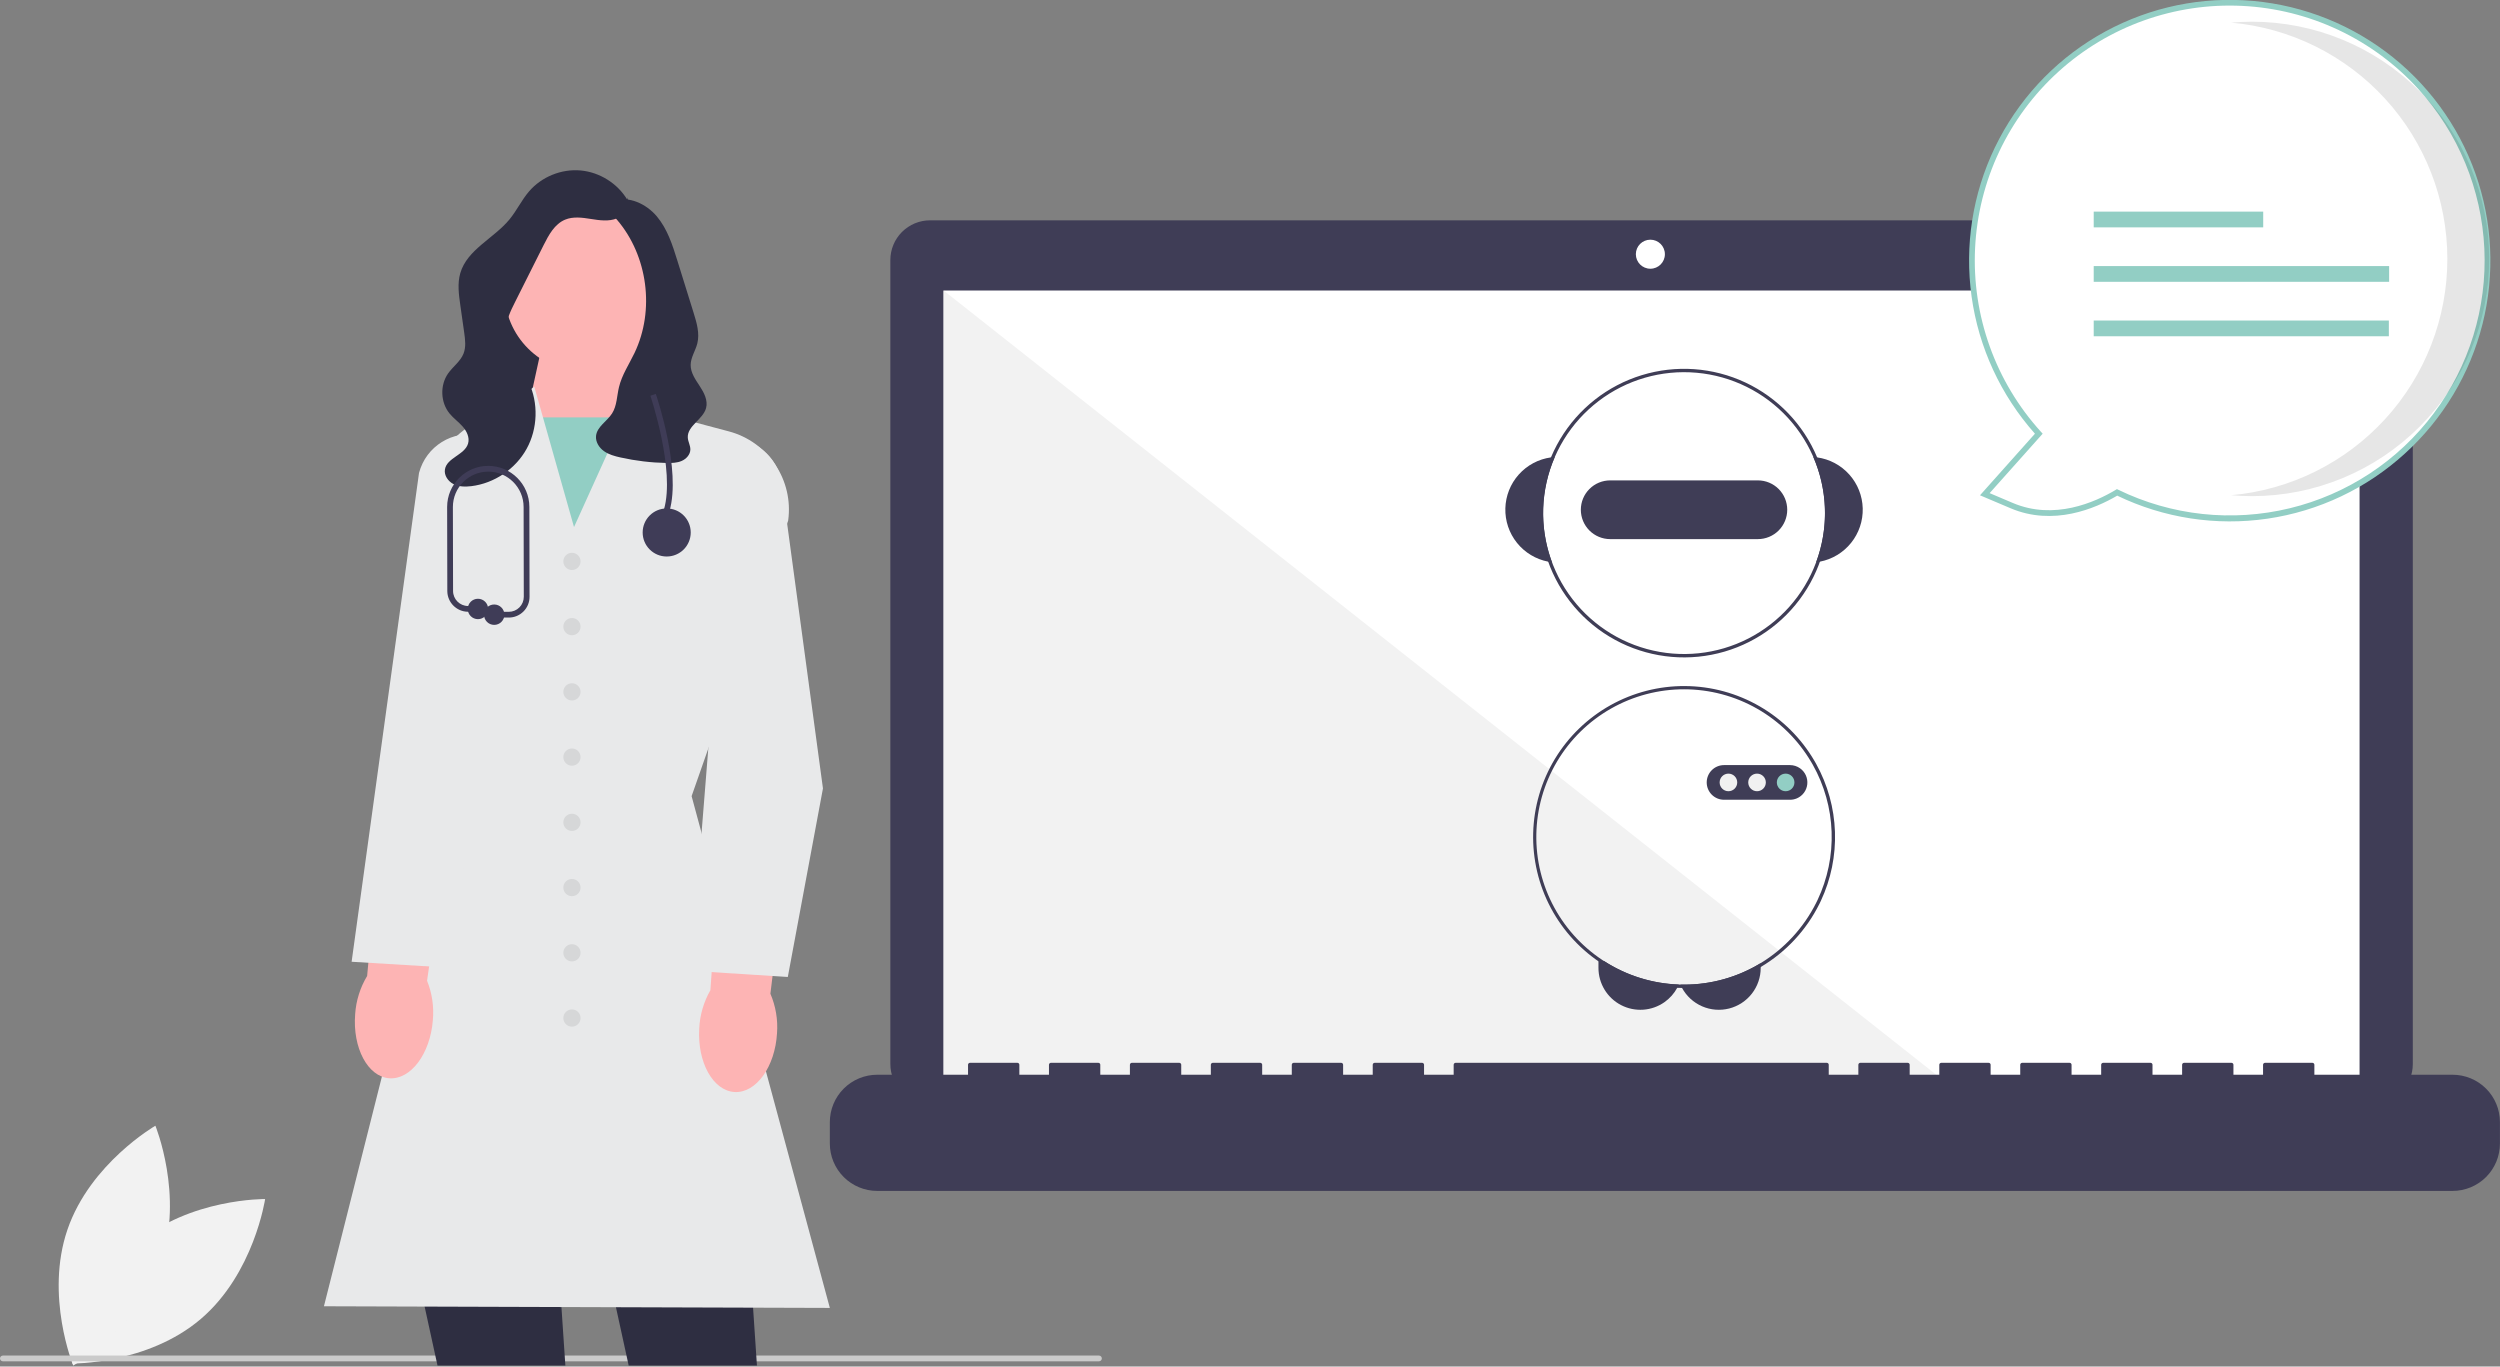 <svg width="869" height="475" viewBox="0 0 869 475" fill="none" xmlns="http://www.w3.org/2000/svg">
<rect x="0" y="0" width="869" height="475" fill="#808080" stroke="none"/>
<g clip-path="url(#clip0_522_423)">
<path d="M47.459 432.283C28.942 448.072 25.098 473.97 25.098 473.97C25.098 473.97 51.277 474.267 69.795 458.477C88.312 442.687 92.156 416.79 92.156 416.79C92.156 416.79 65.977 416.493 47.459 432.283Z" fill="#F2F2F2"/>
<path d="M56.016 438.565C48.128 461.586 25.451 474.67 25.451 474.67C25.451 474.67 15.562 450.429 23.45 427.407C31.338 404.385 54.015 391.302 54.015 391.302C54.015 391.302 63.904 415.543 56.016 438.565Z" fill="#F2F2F2"/>
<path d="M824.886 76.584H323.292C319.631 76.584 316.119 78.039 313.53 80.628C310.941 83.217 309.486 86.728 309.486 90.39V369.869C309.486 373.53 310.941 377.042 313.53 379.631C316.119 382.22 319.631 383.675 323.292 383.675H824.886C828.548 383.675 832.059 382.22 834.648 379.631C837.237 377.042 838.692 373.53 838.692 369.869V90.39C838.692 86.728 837.237 83.217 834.648 80.628C832.059 78.039 828.548 76.584 824.886 76.584Z" fill="#3F3D56"/>
<path d="M820.182 100.983H327.996V378.627H820.182V100.983Z" fill="white"/>
<path d="M573.668 93.411C576.456 93.411 578.716 91.151 578.716 88.363C578.716 85.575 576.456 83.315 573.668 83.315C570.88 83.315 568.62 85.575 568.62 88.363C568.62 91.151 570.88 93.411 573.668 93.411Z" fill="white"/>
<path d="M679.425 378.627H327.996V100.983L679.425 378.627Z" fill="#F2F2F2"/>
<path d="M852.511 373.579H804.477V370.118C804.477 369.936 804.405 369.761 804.276 369.633C804.148 369.504 803.973 369.432 803.791 369.432H787.322C787.232 369.432 787.143 369.449 787.059 369.484C786.976 369.518 786.9 369.569 786.837 369.633C786.773 369.696 786.723 369.772 786.688 369.855C786.654 369.938 786.636 370.028 786.636 370.118V373.579H776.343V370.118C776.343 370.028 776.325 369.938 776.291 369.855C776.256 369.772 776.206 369.696 776.142 369.633C776.078 369.569 776.003 369.518 775.919 369.484C775.836 369.449 775.747 369.432 775.657 369.432H759.188C759.098 369.432 759.009 369.449 758.925 369.484C758.842 369.518 758.766 369.569 758.703 369.633C758.639 369.696 758.588 369.772 758.554 369.855C758.519 369.938 758.502 370.028 758.502 370.118V373.579H748.209V370.118C748.209 370.028 748.191 369.938 748.156 369.855C748.122 369.772 748.071 369.696 748.008 369.633C747.944 369.569 747.868 369.518 747.785 369.484C747.702 369.449 747.613 369.432 747.522 369.432H731.053C730.963 369.432 730.874 369.449 730.791 369.484C730.708 369.518 730.632 369.569 730.568 369.633C730.505 369.696 730.454 369.772 730.42 369.855C730.385 369.938 730.367 370.028 730.367 370.118V373.579H720.074V370.118C720.074 370.028 720.057 369.938 720.022 369.855C719.988 369.772 719.937 369.696 719.873 369.633C719.81 369.569 719.734 369.518 719.651 369.484C719.567 369.449 719.478 369.432 719.388 369.432H702.919C702.829 369.432 702.74 369.449 702.657 369.484C702.573 369.518 702.498 369.569 702.434 369.633C702.37 369.696 702.32 369.772 702.285 369.855C702.251 369.938 702.233 370.028 702.233 370.118V373.579H691.94V370.118C691.94 370.028 691.922 369.938 691.888 369.855C691.853 369.772 691.803 369.696 691.739 369.633C691.675 369.569 691.6 369.518 691.516 369.484C691.433 369.449 691.344 369.432 691.254 369.432H674.785C674.695 369.432 674.606 369.449 674.522 369.484C674.439 369.518 674.363 369.569 674.3 369.633C674.236 369.696 674.185 369.772 674.151 369.855C674.116 369.938 674.099 370.028 674.099 370.118V373.579H663.806V370.118C663.806 370.028 663.788 369.938 663.753 369.855C663.719 369.772 663.668 369.696 663.605 369.633C663.541 369.569 663.465 369.518 663.382 369.484C663.299 369.449 663.21 369.432 663.119 369.432H646.651C646.56 369.432 646.471 369.449 646.388 369.484C646.305 369.518 646.229 369.569 646.165 369.633C646.102 369.696 646.051 369.772 646.017 369.855C645.982 369.938 645.964 370.028 645.964 370.118V373.579H635.671V370.118C635.671 370.028 635.654 369.938 635.619 369.855C635.585 369.772 635.534 369.696 635.47 369.633C635.407 369.569 635.331 369.518 635.248 369.484C635.165 369.449 635.075 369.432 634.985 369.432H505.979C505.889 369.432 505.8 369.449 505.716 369.484C505.633 369.518 505.558 369.569 505.494 369.633C505.43 369.696 505.38 369.772 505.345 369.855C505.311 369.938 505.293 370.028 505.293 370.118V373.579H495V370.118C495 370.028 494.982 369.938 494.948 369.855C494.913 369.772 494.863 369.696 494.799 369.633C494.735 369.569 494.659 369.518 494.576 369.484C494.493 369.449 494.404 369.432 494.314 369.432H477.845C477.755 369.432 477.665 369.449 477.582 369.484C477.499 369.518 477.423 369.569 477.36 369.633C477.296 369.696 477.245 369.772 477.211 369.855C477.176 369.938 477.159 370.028 477.159 370.118V373.579H466.866V370.118C466.866 370.028 466.848 369.938 466.813 369.855C466.779 369.772 466.728 369.696 466.665 369.633C466.601 369.569 466.525 369.518 466.442 369.484C466.359 369.449 466.269 369.432 466.179 369.432H449.71C449.62 369.432 449.531 369.449 449.448 369.484C449.365 369.518 449.289 369.569 449.225 369.633C449.161 369.696 449.111 369.772 449.076 369.855C449.042 369.938 449.024 370.028 449.024 370.118V373.579H438.731V370.118C438.731 370.028 438.713 369.938 438.679 369.855C438.644 369.772 438.594 369.696 438.53 369.633C438.466 369.569 438.391 369.518 438.308 369.484C438.224 369.449 438.135 369.432 438.045 369.432H421.576C421.486 369.432 421.397 369.449 421.314 369.484C421.23 369.518 421.155 369.569 421.091 369.633C421.027 369.696 420.977 369.772 420.942 369.855C420.908 369.938 420.89 370.028 420.89 370.118V373.579H410.597V370.118C410.597 370.028 410.579 369.938 410.545 369.855C410.51 369.772 410.46 369.696 410.396 369.633C410.332 369.569 410.257 369.518 410.173 369.484C410.09 369.449 410.001 369.432 409.911 369.432H393.442C393.352 369.432 393.262 369.449 393.179 369.484C393.096 369.518 393.02 369.569 392.957 369.633C392.893 369.696 392.842 369.772 392.808 369.855C392.773 369.938 392.756 370.028 392.756 370.118V373.579H382.462V370.118C382.462 370.028 382.445 369.938 382.41 369.855C382.376 369.772 382.325 369.696 382.262 369.633C382.198 369.569 382.122 369.518 382.039 369.484C381.956 369.449 381.866 369.432 381.776 369.432H365.307C365.125 369.432 364.951 369.504 364.822 369.633C364.694 369.761 364.621 369.936 364.621 370.118V373.579H354.328V370.118C354.328 370.028 354.311 369.938 354.276 369.855C354.242 369.772 354.191 369.696 354.127 369.633C354.064 369.569 353.988 369.518 353.905 369.484C353.821 369.449 353.732 369.432 353.642 369.432H337.173C336.991 369.432 336.817 369.504 336.688 369.633C336.559 369.761 336.487 369.936 336.487 370.118V373.579H304.922C302.759 373.579 300.617 374.005 298.619 374.832C296.621 375.66 294.806 376.873 293.276 378.402C291.747 379.932 290.534 381.747 289.706 383.745C288.879 385.743 288.453 387.885 288.453 390.048V397.494C288.453 401.862 290.188 406.051 293.276 409.14C296.365 412.228 300.554 413.963 304.922 413.963H852.511C856.879 413.963 861.068 412.228 864.157 409.14C867.245 406.051 868.98 401.862 868.98 397.494V390.048C868.98 387.885 868.554 385.743 867.727 383.745C866.899 381.747 865.686 379.932 864.157 378.402C862.627 376.873 860.812 375.66 858.814 374.832C856.816 374.005 854.674 373.579 852.511 373.579Z" fill="#3F3D56"/>
<path d="M583.557 342.221C583.392 342.611 583.207 342.993 583.003 343.364C581.929 345.346 580.412 347.053 578.57 348.351C576.388 349.886 573.827 350.793 571.166 350.972C568.505 351.151 565.845 350.596 563.478 349.367C561.111 348.139 559.126 346.283 557.741 344.004C556.356 341.724 555.624 339.108 555.624 336.441V334.09H557.619C565.369 339.1 574.334 341.91 583.557 342.221Z" fill="#3F3D56"/>
<path d="M612.021 334.778V336.441C612.022 339.677 610.945 342.821 608.959 345.377C606.974 347.933 604.194 349.755 601.058 350.554C597.922 351.353 594.609 351.085 591.642 349.791C588.676 348.498 586.225 346.253 584.676 343.411C584.463 343.031 584.27 342.639 584.099 342.238C584.525 342.25 584.945 342.256 585.371 342.256C594.773 342.267 603.996 339.679 612.021 334.778Z" fill="#3F3D56"/>
<path d="M631.642 158.991C631.204 158.927 630.761 158.886 630.318 158.857C635.355 170.465 635.704 183.573 631.292 195.434C631.735 195.381 632.173 195.311 632.61 195.23C636.882 194.402 640.721 192.085 643.445 188.692C646.168 185.299 647.599 181.049 647.483 176.7C647.367 172.35 645.711 168.183 642.81 164.94C639.909 161.697 635.951 159.589 631.642 158.991Z" fill="#3F3D56"/>
<path d="M540.424 158.857C539.98 158.886 539.537 158.927 539.1 158.991C534.79 159.589 530.832 161.698 527.931 164.94C525.031 168.183 523.375 172.35 523.259 176.7C523.142 181.049 524.573 185.299 527.297 188.692C530.02 192.085 533.86 194.402 538.131 195.23C538.569 195.311 539.006 195.381 539.449 195.434C535.037 183.573 535.386 170.466 540.424 158.857Z" fill="#3F3D56"/>
<path d="M631.642 158.991C626.837 147.513 617.937 138.231 606.671 132.948C595.405 127.666 582.577 126.759 570.68 130.405C558.784 134.051 548.667 141.989 542.295 152.677C535.924 163.365 533.752 176.04 536.204 188.239C538.655 200.438 545.553 211.291 555.558 218.689C565.563 226.086 577.961 229.501 590.343 228.269C602.725 227.037 614.207 221.246 622.558 212.022C630.909 202.798 635.533 190.799 635.532 178.356C635.53 171.707 634.208 165.125 631.642 158.991ZM631.292 195.434C627.025 206.903 618.62 216.359 607.731 221.942C596.842 227.525 584.258 228.83 572.455 225.6C560.652 222.37 550.485 214.839 543.956 204.49C537.427 194.14 535.008 181.722 537.176 169.678C539.344 157.635 545.941 146.839 555.669 139.416C565.397 131.992 577.551 128.479 589.74 129.567C601.928 130.655 613.268 136.266 621.527 145.296C629.786 154.325 634.366 166.119 634.366 178.356C634.364 184.186 633.323 189.969 631.292 195.434Z" fill="#3F3D56"/>
<path d="M611.035 166.982H559.707C557 166.982 554.403 168.057 552.489 169.971C550.575 171.886 549.499 174.482 549.499 177.189C549.499 179.896 550.575 182.492 552.489 184.407C554.403 186.321 557 187.396 559.707 187.396H611.035C613.742 187.396 616.338 186.321 618.253 184.407C620.167 182.492 621.242 179.896 621.242 177.189C621.242 174.482 620.167 171.886 618.253 169.971C616.338 168.057 613.742 166.982 611.035 166.982Z" fill="#3F3D56"/>
<path d="M631.292 265.52C631.105 265.176 630.913 264.838 630.714 264.505C630.709 264.494 630.703 264.488 630.697 264.476C626.108 256.62 619.554 250.092 611.68 245.533C603.806 240.974 594.882 238.541 585.784 238.473C576.685 238.404 567.726 240.702 559.784 245.142C551.842 249.582 545.191 256.01 540.483 263.796C535.776 271.582 533.174 280.459 532.933 289.554C532.692 298.649 534.82 307.651 539.108 315.676C543.396 323.7 549.697 330.472 557.393 335.326C565.088 340.181 573.913 342.95 583.003 343.364C583.557 343.393 584.116 343.411 584.676 343.411C584.91 343.422 585.137 343.422 585.371 343.422C594.748 343.436 603.955 340.919 612.021 336.137C620.782 330.952 627.858 323.347 632.4 314.235C632.406 314.224 632.412 314.218 632.417 314.206C632.593 313.856 632.762 313.5 632.931 313.139C636.439 305.636 638.119 297.41 637.834 289.133C637.55 280.855 635.307 272.764 631.292 265.52ZM631.793 312.818C631.624 313.18 631.449 313.535 631.269 313.885C626.93 322.511 620.262 329.749 612.021 334.778C603.996 339.679 594.773 342.267 585.371 342.256C584.945 342.256 584.525 342.25 584.099 342.238C583.918 342.238 583.737 342.233 583.557 342.221C574.651 341.91 565.98 339.285 558.396 334.606C550.813 329.926 544.578 323.353 540.306 315.533C536.034 307.712 533.871 298.915 534.031 290.005C534.191 281.095 536.668 272.381 541.218 264.719C545.768 257.057 552.234 250.712 559.981 246.307C567.727 241.903 576.487 239.591 585.398 239.6C594.309 239.608 603.064 241.936 610.803 246.355C618.541 250.775 624.995 257.132 629.53 264.803C629.536 264.814 629.542 264.82 629.548 264.832C629.752 265.164 629.95 265.503 630.137 265.841C634.14 272.972 636.379 280.956 636.667 289.128C636.955 297.301 635.284 305.423 631.793 312.818Z" fill="#3F3D56"/>
<path d="M625.716 267.072C624.694 266.344 623.471 265.95 622.216 265.946H599.276C597.678 265.946 596.145 266.581 595.015 267.711C593.885 268.841 593.251 270.373 593.251 271.971C593.251 273.569 593.885 275.102 595.015 276.232C596.145 277.362 597.678 277.997 599.276 277.997H622.216C622.626 277.998 623.034 277.957 623.435 277.874C623.834 277.788 624.225 277.665 624.602 277.507C625.582 277.084 626.433 276.408 627.067 275.549C627.7 274.689 628.094 273.677 628.207 272.615C628.321 271.553 628.15 270.48 627.712 269.506C627.274 268.532 626.585 267.692 625.716 267.072Z" fill="#3F3D56"/>
<path d="M600.803 275.03C602.493 275.03 603.862 273.66 603.862 271.971C603.862 270.282 602.493 268.912 600.803 268.912C599.114 268.912 597.744 270.282 597.744 271.971C597.744 273.66 599.114 275.03 600.803 275.03Z" fill="#F1F1F1"/>
<path d="M610.745 275.03C612.434 275.03 613.804 273.66 613.804 271.971C613.804 270.282 612.434 268.912 610.745 268.912C609.055 268.912 607.686 270.282 607.686 271.971C607.686 273.66 609.055 275.03 610.745 275.03Z" fill="#F1F1F1"/>
<path d="M620.686 275.03C622.376 275.03 623.745 273.66 623.745 271.971C623.745 270.282 622.376 268.912 620.686 268.912C618.997 268.912 617.627 270.282 617.627 271.971C617.627 273.66 618.997 275.03 620.686 275.03Z" fill="#92CEC4"/>
<path d="M735.897 171.153C727.942 175.924 713.769 181.902 699.286 175.758L689.923 171.787L708.685 150.756C693.713 134.248 685.431 112.754 685.453 90.469C685.476 68.184 693.803 46.706 708.808 30.23C723.813 13.753 744.42 3.459 766.606 1.358C788.792 -0.744 810.965 5.498 828.797 18.864C846.629 32.23 858.84 51.762 863.047 73.647C867.254 95.531 863.154 118.198 851.548 137.223C839.943 156.248 821.664 170.265 800.28 176.539C778.896 182.813 755.941 180.892 735.897 171.153Z" fill="white"/>
<path d="M735.946 172.287C728.302 176.775 713.741 182.977 698.895 176.679L688.248 172.163L707.343 150.758C695.462 137.395 687.802 120.814 685.326 103.105C682.85 85.397 685.67 67.351 693.43 51.241C701.19 35.132 713.543 21.679 728.934 12.576C744.325 3.474 762.065 -0.871 779.92 0.089C797.776 1.049 814.948 7.271 829.274 17.972C843.6 28.672 854.439 43.372 860.427 60.221C866.415 77.07 867.283 95.314 862.923 112.655C858.562 129.997 849.168 145.66 835.923 157.672C822.621 169.81 805.99 177.688 788.173 180.292C770.355 182.897 752.165 180.109 735.946 172.287ZM840.686 31.037C832.87 22.415 823.432 15.417 812.911 10.443C802.391 5.469 790.993 2.616 779.37 2.048C767.746 1.479 756.125 3.206 745.169 7.129C734.213 11.053 724.137 17.096 715.517 24.914C706.897 32.732 699.902 42.171 694.93 52.693C689.959 63.215 687.109 74.614 686.543 86.237C685.977 97.861 687.707 109.482 691.633 120.437C695.559 131.392 701.605 141.466 709.425 150.084L710.03 150.751L691.598 171.412L699.676 174.838C714.014 180.92 728.201 174.602 735.383 170.296L735.847 170.017L736.334 170.254C754.845 179.248 775.911 181.518 795.913 176.673C815.916 171.828 833.608 160.171 845.952 143.702C858.296 127.234 864.522 106.982 863.561 86.424C862.6 65.865 854.512 46.282 840.686 31.037Z" fill="#92CEC4"/>
<path opacity="0.1" d="M850.699 90.002C850.698 69.396 842.981 49.536 829.069 34.335C815.156 19.134 796.056 9.692 775.53 7.87C777.932 7.66 780.362 7.546 782.818 7.546C804.678 7.559 825.639 16.252 841.091 31.714C856.544 47.176 865.225 68.142 865.225 90.002C865.225 111.862 856.544 132.828 841.091 148.29C825.639 163.752 804.678 172.445 782.818 172.458C780.366 172.458 777.94 172.343 775.542 172.133C796.066 170.308 815.162 160.866 829.072 145.665C842.982 130.464 850.698 110.607 850.699 90.002Z" fill="black"/>
<path d="M786.691 73.559H727.772V79.031H786.691V73.559Z" fill="#92CEC4"/>
<path d="M830.464 92.487H727.772V97.959H830.464V92.487Z" fill="#92CEC4"/>
<path d="M830.363 111.415H727.772V116.887H830.363V111.415Z" fill="#92CEC4"/>
<path d="M382 473.194H1C0.735 473.194 0.48 473.089 0.293 472.901C0.105 472.714 0 472.459 0 472.194C0 471.929 0.105 471.674 0.293 471.487C0.48 471.299 0.735 471.194 1 471.194H382C382.265 471.194 382.52 471.299 382.707 471.487C382.895 471.674 383 471.929 383 472.194C383 472.459 382.895 472.714 382.707 472.901C382.52 473.089 382.265 473.194 382 473.194Z" fill="#CBCBCB"/>
<path d="M174.019 101.687L211.326 81.249V139.643H168.18L174.019 101.687Z" fill="#2E2E41"/>
<path d="M219.325 114.706L222.768 143.374L197.953 192.79L182.551 146.797L189.792 113.754L219.325 114.706Z" fill="#FDB4B4"/>
<path d="M224.052 145.085H181.206V196.854H224.052V145.085Z" fill="#92CEC4"/>
<path d="M259.397 419.238L270.584 586.112L243.083 587.044L206.725 420.636L259.397 419.238Z" fill="#2E2E41"/>
<path d="M192.741 418.305L203.928 585.179L176.426 586.112L140.068 419.704L192.741 418.305Z" fill="#2E2E41"/>
<path d="M288.453 454.631L287.797 454.629L112.599 454.056L112.756 453.436L157.799 274.975L146.516 184.912C144.379 167.846 153.514 151.715 169.25 144.773L174.93 142.267L185.722 134.419L199.528 183.203L221.636 134.381L231.376 144.119L253.339 149.947C267.03 153.578 275.899 166.898 273.97 180.929L273.947 181.027L240.405 276.737L288.453 454.631Z" fill="#E8E9EA"/>
<path d="M270.095 359.127C269.412 370.862 262.804 380.022 255.336 379.587C247.867 379.151 242.369 369.285 243.053 357.546C243.263 352.853 244.593 348.278 246.932 344.204L250.454 294.518L273.735 296.667L267.791 345.421C269.643 349.74 270.433 354.44 270.095 359.127Z" fill="#FDB4B4"/>
<path d="M150.457 354.665C149.524 366.383 142.722 375.4 135.265 374.805C127.807 374.21 122.52 364.23 123.454 352.508C123.763 347.82 125.191 343.275 127.616 339.252L132.195 289.652L155.425 292.296L148.445 340.912C150.204 345.27 150.894 349.986 150.457 354.665Z" fill="#FDB4B4"/>
<path d="M273.844 339.593L240.033 337.435L240.074 336.928L246.828 252.379L236.039 172.875C235.366 167.923 236.722 163.052 239.857 159.159C242.992 155.267 247.462 152.904 252.444 152.505C261.983 151.753 270.441 158.567 271.722 168.04L286.059 274.053L286.045 274.133L273.844 339.593Z" fill="#E8E9EA"/>
<path d="M156.086 336.354L122.22 334.307L122.295 333.772L145.647 164.402C148.103 155.1 157.353 149.378 166.713 151.314C171.607 152.326 175.75 155.224 178.379 159.474C181.007 163.725 181.751 168.726 180.47 173.557L156.086 336.354Z" fill="#E8E9EA"/>
<path d="M198.809 198.138C200.463 198.138 201.804 196.797 201.804 195.143C201.804 193.489 200.463 192.148 198.809 192.148C197.155 192.148 195.814 193.489 195.814 195.143C195.814 196.797 197.155 198.138 198.809 198.138Z" fill="#D6D7D8"/>
<path d="M198.809 220.813C200.463 220.813 201.804 219.472 201.804 217.818C201.804 216.164 200.463 214.823 198.809 214.823C197.155 214.823 195.814 216.164 195.814 217.818C195.814 219.472 197.155 220.813 198.809 220.813Z" fill="#D6D7D8"/>
<path d="M198.809 243.489C200.463 243.489 201.804 242.148 201.804 240.494C201.804 238.84 200.463 237.499 198.809 237.499C197.155 237.499 195.814 238.84 195.814 240.494C195.814 242.148 197.155 243.489 198.809 243.489Z" fill="#D6D7D8"/>
<path d="M198.809 266.164C200.463 266.164 201.804 264.823 201.804 263.169C201.804 261.515 200.463 260.174 198.809 260.174C197.155 260.174 195.814 261.515 195.814 263.169C195.814 264.823 197.155 266.164 198.809 266.164Z" fill="#D6D7D8"/>
<path d="M198.809 288.84C200.463 288.84 201.804 287.499 201.804 285.845C201.804 284.191 200.463 282.85 198.809 282.85C197.155 282.85 195.814 284.191 195.814 285.845C195.814 287.499 197.155 288.84 198.809 288.84Z" fill="#D6D7D8"/>
<path d="M198.809 311.515C200.463 311.515 201.804 310.174 201.804 308.52C201.804 306.866 200.463 305.525 198.809 305.525C197.155 305.525 195.814 306.866 195.814 308.52C195.814 310.174 197.155 311.515 198.809 311.515Z" fill="#D6D7D8"/>
<path d="M198.809 334.191C200.463 334.191 201.804 332.85 201.804 331.196C201.804 329.542 200.463 328.201 198.809 328.201C197.155 328.201 195.814 329.542 195.814 331.196C195.814 332.85 197.155 334.191 198.809 334.191Z" fill="#D6D7D8"/>
<path d="M198.809 356.866C200.463 356.866 201.804 355.525 201.804 353.871C201.804 352.217 200.463 350.876 198.809 350.876C197.155 350.876 195.814 352.217 195.814 353.871C195.814 355.525 197.155 356.866 198.809 356.866Z" fill="#D6D7D8"/>
<path d="M203.355 129.337C218.826 129.337 231.368 116.796 231.368 101.325C231.368 85.854 218.826 73.312 203.355 73.312C187.885 73.312 175.343 85.854 175.343 101.325C175.343 116.796 187.885 129.337 203.355 129.337Z" fill="#FDB4B4"/>
<path d="M218.036 68.623C219.378 71.353 217.249 74.763 214.432 75.911C211.615 77.059 208.432 76.594 205.428 76.116C202.423 75.638 199.236 75.186 196.427 76.354C192.792 77.865 190.743 81.656 188.978 85.174C185.682 91.743 182.386 98.31 179.091 104.878C177.48 108.087 175.834 111.441 175.803 115.031C175.746 121.621 180.974 126.887 183.786 132.847C187.211 140.104 186.929 148.997 183.05 156.021C179.172 163.046 171.797 168.023 163.832 168.991C161.736 169.246 159.518 169.218 157.634 168.266C155.749 167.314 154.311 165.235 154.66 163.153C155.343 159.08 161.565 158.129 162.708 154.161C163.305 152.089 162.248 149.877 160.824 148.259C159.399 146.641 157.598 145.379 156.24 143.706C153.107 139.847 152.898 133.89 155.753 129.822C157.431 127.431 160.026 125.654 161.111 122.942C162.035 120.63 161.699 118.031 161.349 115.566C160.899 112.398 160.449 109.231 160 106.063C159.475 102.368 158.958 98.54 159.995 94.954C162.372 86.737 171.65 82.877 177.091 76.277C179.62 73.21 181.321 69.521 183.915 66.51C188.268 61.455 195.121 58.667 201.766 59.246C208.411 59.826 214.678 63.759 218.09 69.49" fill="#2E2E41"/>
<path d="M213.613 69.142C212.245 69.631 211.737 71.414 212.131 72.813C212.525 74.212 213.556 75.323 214.501 76.428C225.18 88.926 227.662 107.83 220.571 122.661C218.685 126.605 216.173 130.318 215.155 134.571C214.415 137.665 214.455 141.059 212.738 143.738C210.991 146.465 207.528 148.292 207.185 151.513C206.965 153.58 208.225 155.588 209.914 156.8C211.603 158.012 213.666 158.566 215.695 159.018C220.968 160.193 226.36 160.835 231.762 160.93C233.523 160.961 235.341 160.923 236.956 160.221C238.572 159.519 239.951 157.997 239.969 156.236C239.984 154.852 239.185 153.575 239.083 152.194C238.778 148.057 244.345 145.857 245.429 141.853C246.142 139.22 244.738 136.512 243.241 134.232C241.744 131.952 240.037 129.558 240.074 126.831C240.109 124.221 241.747 121.922 242.384 119.39C243.264 115.888 242.183 112.225 241.11 108.776C240.197 105.845 239.285 102.914 238.373 99.982C237.403 96.866 236.433 93.75 235.463 90.633C233.77 85.193 231.993 79.595 228.329 75.232C224.665 70.868 218.593 68.008 213.181 69.79" fill="#2E2E41"/>
<path d="M232.702 177.691L230.782 177.131C234.782 163.416 226.157 137.821 226.07 137.564L227.963 136.919C228.329 137.992 236.878 163.375 232.702 177.691Z" fill="#3F3C57"/>
<path d="M231.742 193.444C236.356 193.444 240.096 189.704 240.096 185.09C240.096 180.476 236.356 176.736 231.742 176.736C227.128 176.736 223.388 180.476 223.388 185.09C223.388 189.704 227.128 193.444 231.742 193.444Z" fill="#3F3C57"/>
<path d="M176.85 214.666H171.784C171.231 214.666 170.784 214.219 170.784 213.666C170.784 213.114 171.231 212.666 171.784 212.666H176.85C178.247 212.666 179.558 212.122 180.545 211.134C181.53 210.146 182.072 208.833 182.069 207.438L182.007 176.231C182.007 169.452 176.494 163.938 169.716 163.938C162.939 163.938 157.424 169.452 157.424 176.229L157.486 205.439C157.492 208.288 159.815 210.624 162.665 210.646L166.142 210.673C166.694 210.677 167.138 211.128 167.134 211.68C167.13 212.23 166.683 212.673 166.134 212.673H166.127L162.649 212.646C158.708 212.616 155.494 209.384 155.486 205.443L155.424 176.231C155.424 168.349 161.836 161.938 169.716 161.938C177.596 161.938 184.007 168.349 184.007 176.229L184.069 207.434C184.073 209.364 183.324 211.18 181.96 212.547C180.596 213.913 178.781 214.666 176.85 214.666Z" fill="#3F3C57"/>
<path d="M166.135 215.217C168.092 215.217 169.679 213.63 169.679 211.673C169.679 209.715 168.092 208.128 166.135 208.128C164.177 208.128 162.59 209.715 162.59 211.673C162.59 213.63 164.177 215.217 166.135 215.217Z" fill="#3F3C57"/>
<path d="M171.784 217.211C173.741 217.211 175.328 215.624 175.328 213.666C175.328 211.709 173.741 210.122 171.784 210.122C169.826 210.122 168.239 211.709 168.239 213.666C168.239 215.624 169.826 217.211 171.784 217.211Z" fill="#3F3C57"/>
</g>
<defs>
<clipPath id="clip0_522_423">
<rect width="868.98" height="474.67" fill="white"/>
</clipPath>
</defs>
</svg>
